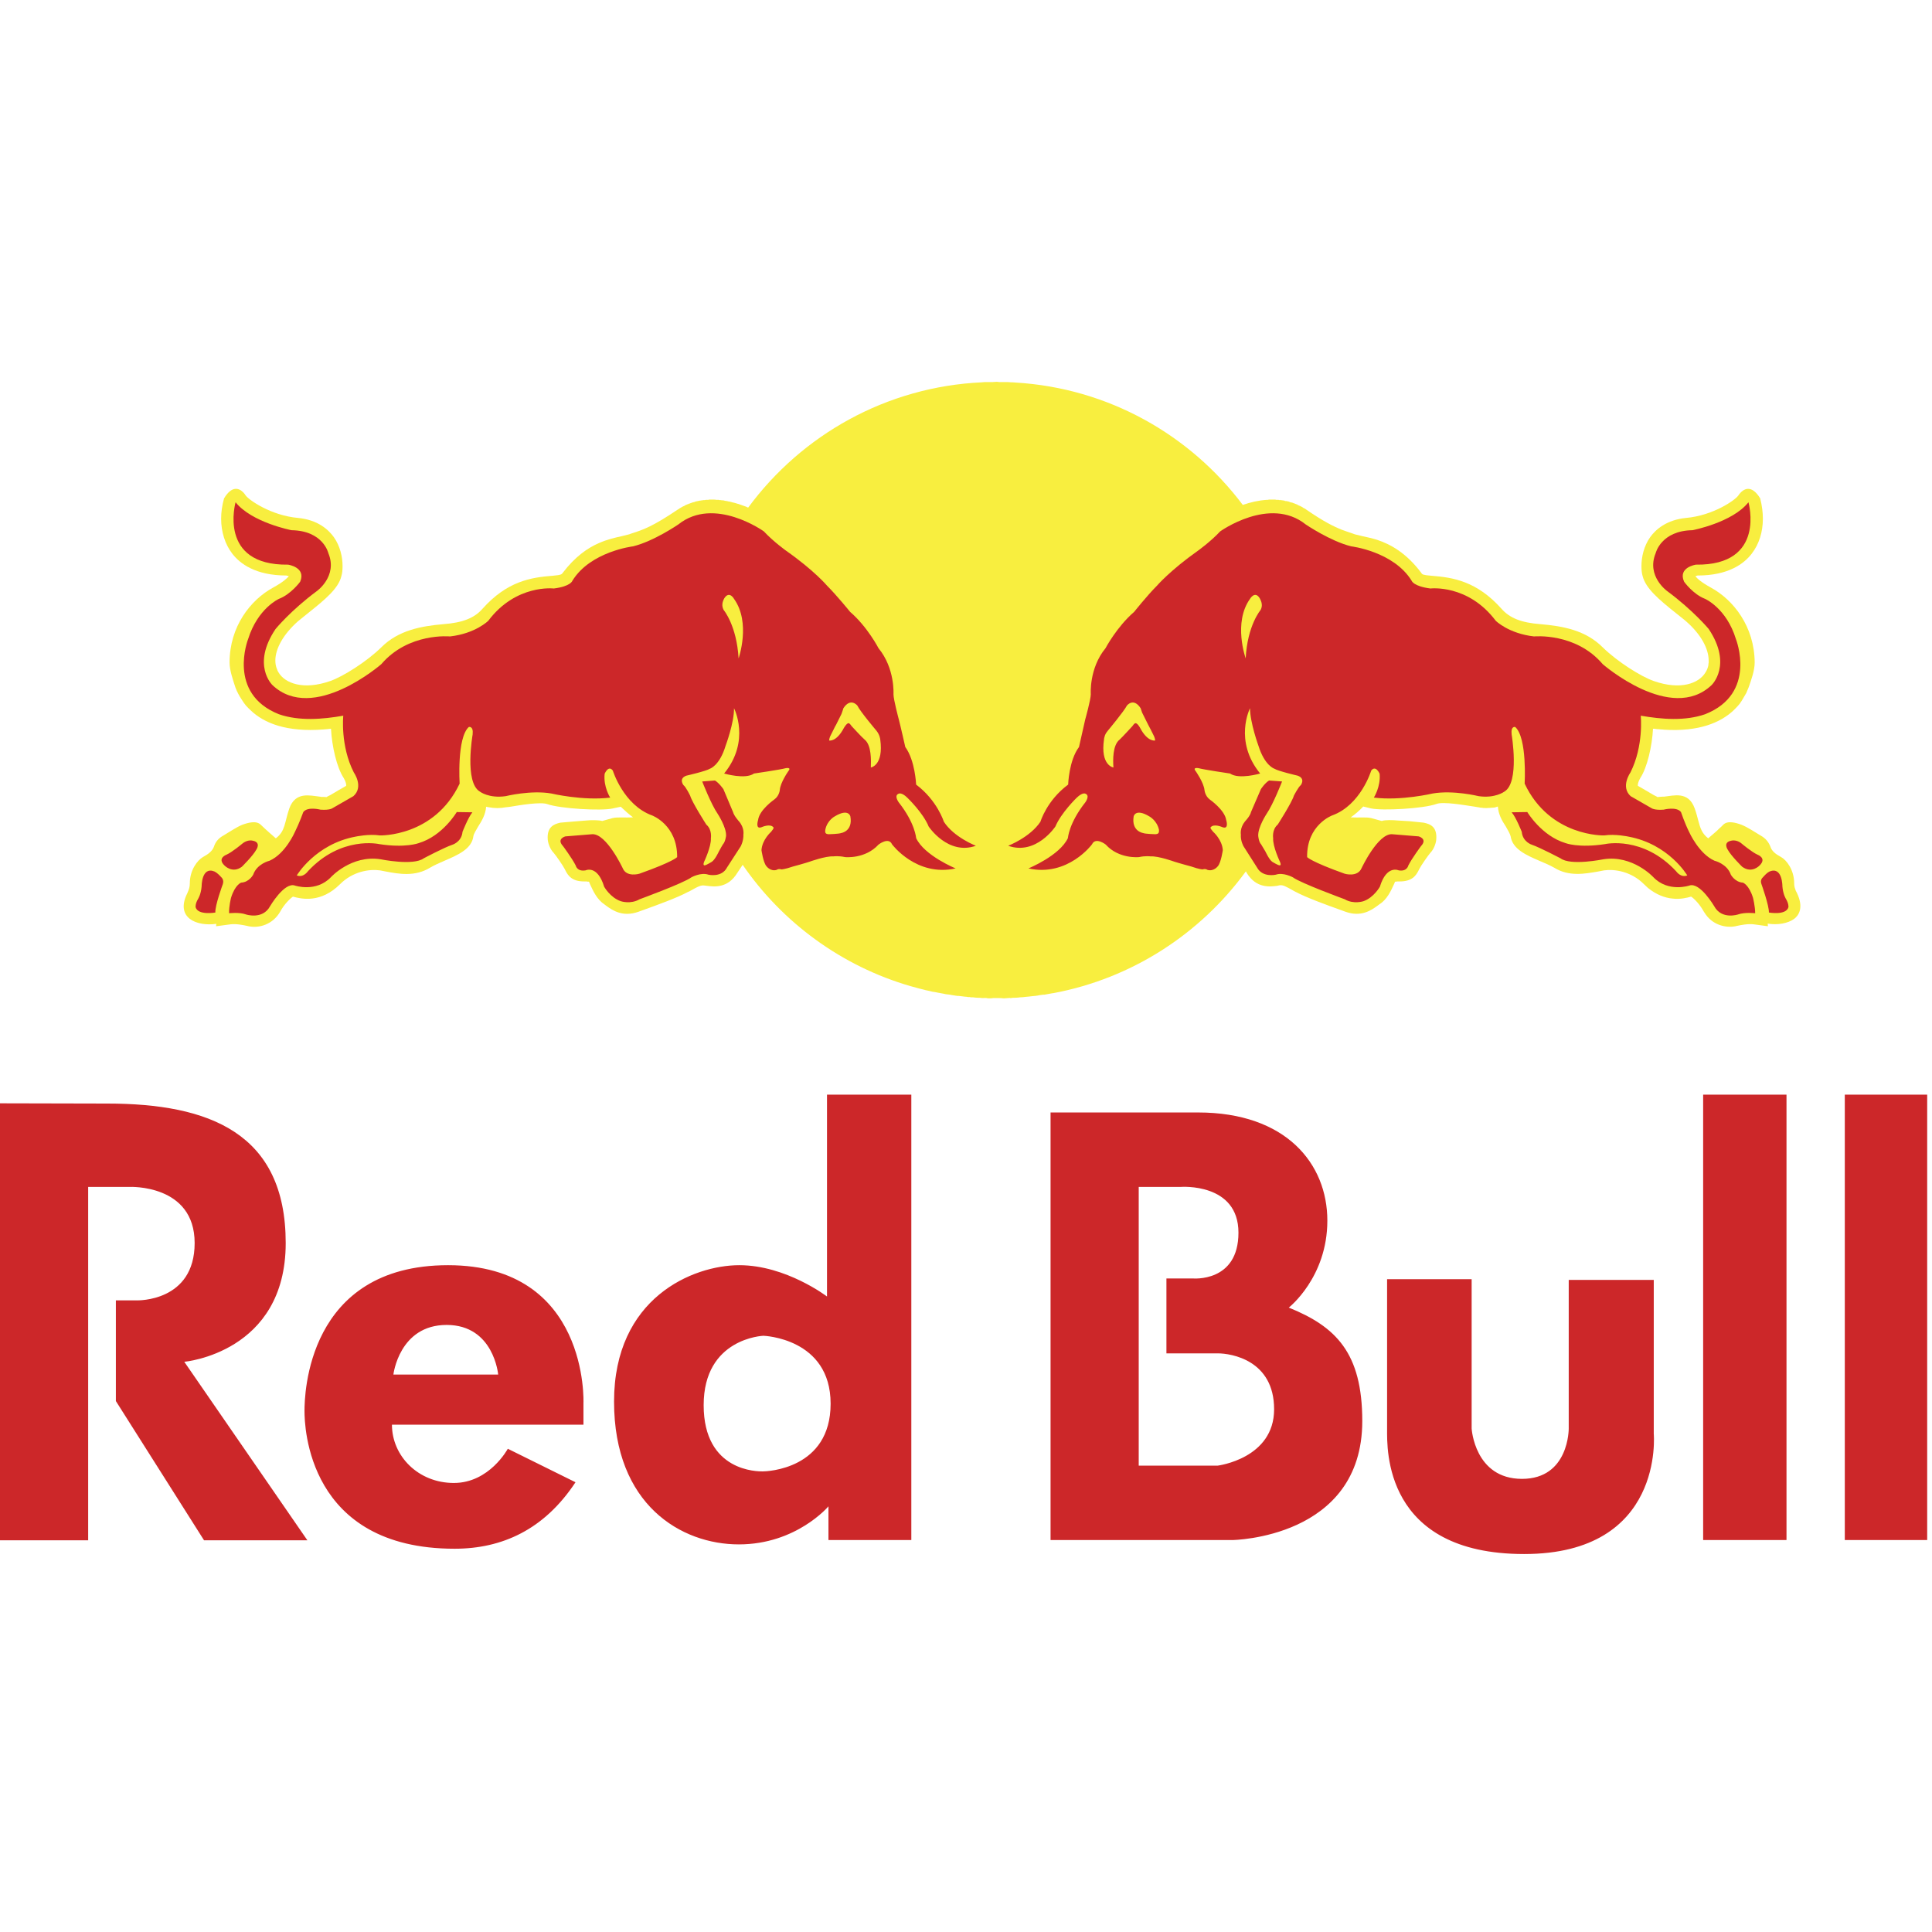 <svg version="1.2" xmlns="http://www.w3.org/2000/svg" viewBox="0 0 802 802" width="25" height="25">
	<title>redbull-logo (1)</title>
	<style>
		.s0 { fill: #f8ee3f } 
		.s1 { fill: #cc2729 } 
	</style>
	<path class="s0" d="m104.2 295q-1.1-1-2.1-2.1-0.9-1.1-1.7-2.4-0.8-1.2-1.5-2.5-0.7-1.3-1.2-2.7c-1-3.1-2.4-7-2.4-10.3 0-14.9 8.7-26 18.1-31.1 4.2-2.3 5.8-3.9 6.5-4.7q-0.2-0.1-0.3-0.1-0.1-0.1-0.2-0.1-0.1 0-0.3 0-0.1-0.1-0.2-0.1c-12.8 0-19.3-4.9-22.5-9.1-3-3.9-4.6-9-4.6-14.5q0-4.1 1.2-8.4c3.5-5.9 7-4.3 9-1.2 1.4 1.9 10.5 8.3 21.7 9.3 8.2 0.8 12.6 4.8 14.9 8 2.6 3.7 3.6 8.2 3.6 11.9 0 1.6-0.1 3-0.5 4.3-1.2 5-6.5 9.5-13.8 15.3l-4.2 3.4c-6 5.3-9.4 11.3-9.4 16.3 0 1.2 0.2 2.5 0.7 3.6q0.2 0.7 0.6 1.3c2.7 4.6 10.4 7.5 21.5 3.6 5.2-1.8 15.1-8 21.2-14 7.1-7.1 16.6-8.8 25.8-9.6 7.9-0.6 12.8-2.5 16.2-6.4 10.2-11.4 20-13 29.2-13.7 3.5-0.3 3.7-0.6 4.1-1.2 5.1-6.7 10.3-10.3 14.9-12.3 3.6-1.6 6.8-2.3 9.5-2.9l3.2-0.8 0.8-0.3c5.1-1.6 9-3 19.4-10l0.5-0.3 0.4-0.3 0.4-0.2 0.5-0.3 0.4-0.2 0.5-0.2 0.4-0.3h0.1l0.4-0.2 0.5-0.2 0.4-0.1v-0.1l0.5-0.1 0.4-0.2 0.5-0.1v-0.1l0.5-0.1 0.4-0.1h0.1l0.4-0.2 0.5-0.1 0.5-0.1 0.4-0.1h0.1l0.4-0.1h0.1 0.4v-0.1h0.5l0.4-0.1h0.1 0.4 0.1l0.4-0.1h0.5 0.4 0.1l0.4-0.1h0.5 0.1 0.4 0.5 0.4 0.1q0.5 0 0.9 0.1h0.5 0.4 0.1l0.4 0.1h0.1 0.4l0.4 0.1h0.1 0.4 0.1l0.4 0.1 0.4 0.1h0.1l0.4 0.1h0.1 0.4v0.1q1 0.1 1.9 0.4l0.3 0.1h0.1q0.9 0.2 1.8 0.5l0.3 0.1h0.1q1.8 0.6 3.4 1.2l0.3 0.2 0.4 0.1c22.2-30.1 57.3-50.2 97.2-52q0.7-0.1 1.5-0.1 0.7 0 1.4 0 0.8 0 1.5 0 0.8-0.1 1.5-0.1 0.5 0 1 0.1 0.5 0 0.9 0 0.5 0 1 0 0.5 0 1 0 1 0 1.9 0.1 1 0 2 0.1c38.6 2.3 72.5 21.7 94.4 50.8 3.2-1.1 6.6-1.9 10-2.1h0.1 0.4l0.3-0.1h0.1 0.1 0.3 0.1 0.3 0.1 0.4 0.1 0.3 0.1 0.4 0.4l0.4 0.1h0.1 0.3 0.1 0.3 0.1l0.4 0.1q0.3 0 0.7 0 0.3 0.1 0.6 0.1 0.3 0.1 0.6 0.1 0.3 0.1 0.6 0.2h0.4 0.1l0.3 0.1h0.1l0.4 0.1 0.4 0.1v0.1l0.4 0.1 0.4 0.1h0.1l0.3 0.1h0.1l0.4 0.2 0.4 0.1 0.4 0.2 0.4 0.1v0.1q1 0.4 2 0.9l0.4 0.2 0.4 0.3 0.4 0.2 0.4 0.2 0.4 0.3c7.1 4.9 11.3 7 14.8 8.4 1.6 0.6 3.1 1.1 4.6 1.6l0.8 0.3 3.3 0.8c1.8 0.4 3.8 0.8 6 1.5 5.4 1.8 12 5.3 18.3 13.7 0.4 0.7 0.7 0.9 4.2 1.2 9.1 0.7 18.9 2.3 29.1 13.7 3.4 3.9 8.3 5.8 16.2 6.4 9.3 0.8 18.7 2.5 25.8 9.6 6.1 6 16 12.2 21.2 14 11.1 3.9 18.8 1 21.5-3.6q0.9-1.4 1.2-3.1 0-0.3 0-0.5 0.1-0.2 0.1-0.4 0-0.2 0-0.5 0-0.2 0-0.4c0-5-3.3-11-9.4-16.3l-0.7-0.6-3.5-2.8c-7.3-5.8-12.5-10.3-13.8-15.3-0.4-1.3-0.5-2.7-0.5-4.3 0-3.7 1-8.2 3.6-11.9 2.3-3.2 6.8-7.2 14.9-8 11.3-1 20.4-7.4 21.7-9.3 2.1-3.1 5.5-4.7 9.1 1.2q1.1 4.4 1.1 8.4c0 5.6-1.6 10.6-4.6 14.5-3.2 4.2-9.7 9.1-22.5 9.1-0.2 0-0.6 0.2-0.9 0.3 0.6 0.8 2.2 2.4 6.4 4.7 9.4 5.1 18.1 16.2 18.2 31.1 0 3.3-1.4 7.2-2.5 10.3q-0.5 1.2-1 2.4-0.6 1.1-1.3 2.2-0.6 1.1-1.4 2.2-0.8 1-1.7 1.9-0.5 0.5-1 1c-5.3 4.9-14.1 8.8-28.7 7.9q-0.6-0.1-1.2-0.1-0.5 0-1.1-0.1-0.6 0-1.2-0.1-0.5-0.1-1.1-0.1c-0.4 7.3-2.4 16.1-5.3 20.5-0.8 1.4-1 2.4-1 2.8q0 0.3 0 0.4c0.1 0 6.5 3.8 6.5 3.8l1 0.5c0 0 0.6 0.3 0.7 0.4 0.1-0.1 2.2-0.2 2.2-0.2h0.5c4-0.4 10.1-2.4 12.7 4.9 0.7 1.9 1.1 3.6 1.5 5.1 0.8 3 1.5 5.3 4.1 7.3 0 0 1.3-1.1 2.8-2.4q0.4-0.4 0.9-0.8 0.4-0.4 0.8-0.8 0.4-0.4 0.9-0.8 0.4-0.4 0.8-0.8c1.8-1.9 5.3-0.9 7.7 0 2.5 1 5.6 3.1 7.8 4.4 2.2 1.2 3.4 2.8 4.1 4.6 0.6 1.9 2.1 3.1 4.5 4.4 2.2 1.2 5.4 5.3 5.4 10.9 0 0.8 0.1 1.5 0.4 2.3q0.2 0.8 0.7 1.6c3.1 6.4 0.6 9.6-1.2 10.9-2.5 1.8-6.8 2.6-10.9 1.9l0.1 1.1-5.9-0.8c-2.3-0.3-5.4 0.3-7.2 0.7l-0.4 0.1c-4.2 0.8-9.7-0.6-12.8-5.6q-0.2-0.3-0.4-0.6c-1.5-2.8-4-5.4-5.2-6.1-1.7 0.5-4.5 1.2-7.8 0.8-3-0.3-6.5-1.5-10.1-4.4q-0.8-0.7-1.7-1.6c-5.3-5.3-12.2-6.3-16.5-5.7l-2.6 0.5c-5.3 0.9-12 2.2-18.1-1.6-1.6-0.9-3.8-1.9-6-2.8-5.6-2.4-11.3-4.9-12.1-10.2-0.2-1-1.2-2.7-2-4.1-0.8-1.2-1.6-2.5-2.2-3.9-0.6-1.4-1-2.8-1.1-4.4q-0.6 0.2-1.3 0.4-0.7 0.1-1.4 0.1-0.7 0.1-1.4 0.1-0.8 0.1-1.5 0-0.2 0-0.5 0-0.2 0-0.5-0.1-0.2 0-0.5 0-0.2 0-0.5-0.1l-2.4-0.4c-4.1-0.6-12.6-2.1-15.4-1.1-5.4 2-22.5 2.9-27.2 1.9 0 0-1.7-0.4-3.3-0.8-1.6 1.7-3.3 3.2-5.2 4.5 3.5 0.2 6.5-0.2 8.5 0.3l4.4 1.2c1.3-0.5 4.7-0.4 6.6-0.2l5 0.3 5.8 0.6c2.8 0.6 5.7 1.7 5.2 7.2-0.2 1.7-1.1 4-2.5 5.4-0.8 0.9-3.8 5.2-4.5 6.6l-0.2 0.4c-1.2 2.5-2.9 4.8-8 4.8q-0.2 0-0.4 0-0.3 0-0.5 0-0.3 0-0.5 0.1-0.2 0-0.5 0c-0.1 0.4-0.5 1.2-0.5 1.2-1.2 2.6-2.8 6.2-6 8.2l-0.8 0.6c-2.5 1.8-6.7 4.8-13.2 2.5l-2.2-0.8c-5.6-2-14.1-5.1-18.4-7.4l-0.6-0.3c-3.9-2.2-4.8-2.7-6.3-2.5l-0.8 0.2c-3 0.4-8.8 1.2-12.8-5.4l-0.3-0.6c-18.9 25.9-47.3 44.5-80.1 50.6h-0.2q-1.6 0.3-3.3 0.6h-0.5l-1.5 0.2q-0.9 0.2-1.8 0.3l-1.1 0.1-1.7 0.2-1.2 0.1q-1.2 0.2-2.4 0.2l-0.7 0.1q-1.1 0.1-2.2 0.1l-0.8 0.1q-1.2 0-2.5 0.1h-0.9q-0.6 0-1.3 0-0.7 0-1.3 0-0.7 0-1.4 0-0.7 0-1.3 0h-0.9q-0.3 0-0.6-0.1-0.3 0-0.6 0-0.3 0-0.6 0-0.3 0-0.6 0l-0.9-0.1q-1.1 0-2.1-0.1l-0.8-0.1q-0.4 0-0.7 0-0.3 0-0.6-0.1-0.3 0-0.6 0-0.3 0-0.6-0.1l-1.1-0.1-1.6-0.2-0.9-0.1q-0.3 0-0.6 0-0.3-0.1-0.6-0.1-0.3-0.1-0.7-0.1-0.3-0.1-0.6-0.1l-1-0.2-1.7-0.2-0.9-0.2q-1.1-0.2-2.2-0.4l-1.5-0.3-0.8-0.1q-1.5-0.4-3.1-0.7l-0.3-0.1-1.6-0.4-0.8-0.2q-1.5-0.4-2.9-0.8l-0.4-0.1c-28.7-8.3-53.3-26.4-69.8-50.4l-2.2 3.3c-4 6.6-9.7 5.8-12.8 5.4l-0.8-0.1c-1.5-0.2-2.4 0.2-6.3 2.4l-0.7 0.3c-4.2 2.3-12.7 5.4-18.3 7.4l-2.2 0.8c-6.5 2.3-10.7-0.6-13.2-2.4l-0.8-0.6c-3.2-2.1-4.8-5.7-6-8.3 0 0-0.3-0.8-0.5-1.2q-0.3 0-0.5 0-0.2 0-0.5-0.1-0.2 0-0.5 0-0.2 0-0.5 0c-5 0-6.7-2.3-7.9-4.8l-0.2-0.4c-0.7-1.4-3.7-5.7-4.5-6.6-1.4-1.4-2.3-3.7-2.5-5.4-0.5-5.4 2.5-6.6 5.2-7.2l5.8-0.5 5-0.4c1.9-0.2 5.3-0.2 6.6 0.2l4.3-1.2c2.1-0.5 5.1-0.1 8.5-0.3q-0.6-0.5-1.3-1-0.7-0.6-1.3-1.1-0.6-0.6-1.3-1.2-0.6-0.5-1.2-1.1c-1.6 0.3-3.3 0.7-3.3 0.7-4.7 1.1-21.8 0.1-27.2-1.8-2.7-1-11.3 0.4-15.4 1.1l-2.5 0.3q-0.9 0.2-1.9 0.2-0.9 0.1-1.9 0-0.9 0-1.9-0.2-0.9-0.1-1.8-0.3c-0.2 3.1-1.8 5.9-3.3 8.2-0.8 1.4-1.9 3.1-2 4.1-0.7 5.3-6.6 7.8-12.2 10.2-2.1 0.9-4.3 1.9-5.8 2.8-6.2 3.8-12.9 2.6-18.2 1.6l-2.6-0.5c-4.3-0.6-11.2 0.4-16.5 5.7-8 8-16 6.2-19.6 5.2-1.2 0.8-3.7 3.3-5.2 6.1-3.1 5.5-8.8 7.1-13.2 6.2l-0.4-0.1c-1.8-0.4-4.8-1-7.1-0.7l-6 0.8 0.1-1c-4.1 0.6-8.4-0.1-10.9-2-1.8-1.3-4.3-4.5-1.1-10.8 0.7-1.6 1-2.6 1-4 0-5.6 3.2-9.6 5.4-10.9 2.4-1.3 3.9-2.5 4.6-4.3 0.6-1.9 1.8-3.5 4-4.7 2.2-1.3 5.3-3.4 7.7-4.4 2.5-0.9 5.9-1.9 7.8 0 1.9 1.9 6.2 5.6 6.2 5.6 4-3 3.6-6.6 5.6-12.4 2.6-7.2 8.7-5.3 12.7-4.9l0.5 0.1c0 0 2.1 0 2.2 0.1 0.1-0.1 0.7-0.4 0.7-0.4l1-0.5c0 0 6.4-3.8 6.5-3.8q0-0.1 0-0.4c0-0.4-0.2-1.4-1-2.8-2.9-4.4-4.9-13.1-5.3-20.5q-1.5 0.2-3 0.3c-15.6 1.2-24.8-2.7-30.2-7.8zm291.1 118.1q1.3 0.2 2.5 0.3zm6.1 0.8q1.2 0.1 2.4 0.2zm3.3 0.2q1 0.1 2 0.2zm3.1 0.1q1.2 0.1 2.4 0.1zm3.2 0.1q0.7 0 1.3 0.1 0.7 0 1.4 0 0.7 0 1.3 0 0.7 0 1.4-0.1zm6.2 0q0.4 0 0.7 0 0.3 0 0.6 0 0.3 0 0.6 0 0.3-0.1 0.7-0.1zm3.3-0.1q1-0.1 2.1-0.1zm2.9-0.2q1.2-0.1 2.4-0.2zm6.4-0.7q0.9-0.1 1.8-0.2zm110.4-203.1q-0.3-0.1-0.5-0.3-0.3-0.1-0.5-0.2-0.3-0.1-0.5-0.2-0.3-0.1-0.5-0.3zm-6.6-2.3q-0.3-0.1-0.6-0.1-0.3-0.1-0.6-0.1-0.4-0.1-0.7-0.1-0.3-0.1-0.6-0.1zm157.1 122.7l-0.4 0.1zm-301.3 81.4q1.1 0.2 2.1 0.4z"/>
	<g>
		<path class="s1" d="m142.5 297.1c0 0-1.3 12.5 4.4 23.6 0 0 4.2 5.9-0.2 9.8l-8.7 5c0 0-1.1 0.9-5 0.6 0 0-5.3-1.4-7.1 1 0 0-1.6 4.5-3.5 8.3 0 0-3.9 9-10.5 11.9 0 0-5.2 1.2-6.8 5.8 0 0-1.6 3.1-5 3.3 0 0-2.5 0.8-4.2 6.3 0 0-0.9 3.6-0.8 6.4 0 0 4.3-0.5 7 0.5 0 0 6.9 2.3 10-3.4 0 0 5.9-10.1 10.3-8.6 0 0 8.8 3 15-3.5 0 0 8.5-9.3 20.6-7.4 0 0 13.6 2.8 17.9-0.4 0 0 8.5-4.5 11.8-5.6 0 0 3.9-1.1 4.3-5.4 0 0 2.4-6.1 4.1-8.1l-6.5-0.1c0 0-5.8 9.9-15.8 12.9 0 0-5.5 2.1-16.4 0.4 0 0-15.8-3.6-29.6 11.3 0 0-1.9 2.8-4.6 1.7 0 0 7.7-13 24.4-16.1 0 0 5.5-1.2 10.1-0.5 0 0 22.6 0.7 33.1-21.5 0 0-1.2-19 3.8-23.5 0 0 2-0.6 1.6 3.1 0 0-3.5 19.9 3 23.7 0 0 3.7 2.9 10.7 1.9 0 0 10.5-2.6 19-1.1 0 0 13.1 3.1 24.4 1.7 0 0-2.9-4.5-2.3-9.9 0 0 1.6-3.8 3.4-1.3 0 0 4.4 14.3 16.3 18.6 0 0 10.5 3.9 10.4 17.3 0 0-1.6 1.9-15.7 6.9 0 0-5.3 1.6-6.9-2.3 0 0-6.8-14.5-12.7-14.1l-11.1 0.9c0 0-3.8 1-1 4 0 0 3.8 5.1 5.3 8.1 0 0 0.5 2.6 4.1 2 0 0 4.9-2.4 7.7 6.8 0 0 2.5 4.5 6.9 6 0 0 4 1.4 7.8-0.8 0 0 18.3-6.7 21.5-9.1 0 0 3.9-2.2 7.1-1.1 0 0 5.5 1.3 7.7-3l5.7-8.8c0 0 1.2-2.2 1.1-4.9 0 0 0.5-2.7-1.8-5.4 0 0-2.1-2.3-2.5-3.9l-4-9.5c0 0-1.7-2.5-3.5-3.6l-5.3 0.4c0 0 3.7 9.5 6.4 13.4 0 0 3.7 5.6 3.5 9.2 0 0-0.3 2.5-1.3 3.5 0 0-1.2 2-1.7 3 0 0-1.6 3.5-3 4.3 0 0-2.3 1.4-2.8 1.4 0 0-1 0.3-0.3-1.5 0 0 3-6.3 2.8-9.7 0 0 0.6-3.6-1.9-5.7 0 0-5.9-9.2-6.7-12 0 0-1.8-3.7-2.8-4.4 0 0-2.1-2.7 1.2-3.9 0 0 8.3-1.9 9.8-2.9 0 0 4-1.2 6.5-9.5 0 0 3.6-9.6 3.5-15.6 0 0 7 13.5-4.1 27.1 0 0 8.8 2.6 12.4 0 0 0 11-1.6 13.1-2.2 0 0 2.7-0.6 1.1 1.3 0 0-3.3 4.7-3.5 7.8 0 0-0.2 2.4-2.3 3.9 0 0-6.2 4.3-6.7 8.5 0 0-1.3 4 1.4 3 0 0 3.7-1.7 5 0.1 0 0 0.4 0.1-1 1.8 0 0-3.7 3.2-4 7.6 0 0 0.7 5 2 6.6 0 0 1.7 2.4 4.3 1.6 0 0 0.7-0.6 2-0.2 0 0 1.3 0 4.8-1.2 0 0 5.2-1.4 6.9-2 0 0 6.6-2.4 9.9-2.2 0 0 2.1-0.3 4.8 0.3 0 0 8.3 0.9 13.9-5.2 0 0 4.2-3.3 5.6-0.1 0 0 10.1 13.6 26.4 10 0 0-13-5.3-16.4-12.6 0 0-0.4-6.2-7.2-14.8 0 0-2.1-2.8-0.1-3.6 0 0 1.2-0.8 3.7 1.7 0 0 6.5 6.2 8.8 11.9 0 0 8 12.1 19.6 8 0 0-9.1-3.5-13.3-10 0 0-2.7-8.8-11.5-15.4 0 0-0.4-10-4.5-15.6 0 0-2.1-9.3-2.7-11.5 0 0-2.2-8.2-2.2-10.4 0 0 0.7-10.7-6.2-19.1 0 0-4.6-8.9-11.8-15.1 0 0-5.5-6.8-9.6-10.9 0 0-5.3-6.3-17-14.5 0 0-5.3-3.8-9.2-8 0 0-20.6-14.8-35.5-2.9 0 0-10.2 7-18.8 9.1 0 0-17.7 2.1-25.2 14.3 0 0-0.6 2.3-7.7 3.2 0 0-15.7-1.9-27.2 13.4 0 0-5.3 5.3-15.9 6.5 0 0-17.2-1.7-28.5 11.5 0 0-28.3 24.7-45.2 8.7 0 0-8.8-8.3 1.3-23.3 0 0 6.3-7.7 17.1-15.7 0 0 8.8-6.2 4.8-15.8 0 0-2.1-9.3-15.3-9.5 0 0-16.5-3.2-23.2-11.6 0 0-7.5 26.3 21.8 25.9 0 0 7.6 1.1 5 7.1 0 0-3.8 5.2-8.8 7.1 0 0-8.8 3.9-12.8 16.7 0 0-8.9 22.6 12.8 31.2 8.4 2.9 18.1 2.1 26.7 0.6zm-41.9 53.1c1.2-1 2.9-1.6 4.4-1.2 3.5 0.7 1.4 3.7 1.4 3.7-1.4 2.6-6 7.1-6 7.1-4 3-7.3-0.6-7.3-0.6-3-3 0.9-4.4 0.9-4.4 2.3-1 6.6-4.6 6.6-4.6zm-8.7 14c0 0 1.2 1 0.6 2.8 0 0-3.3 8.9-3.1 11.8 0 0-7.2 1.3-8.2-2.2 0 0-0.2-1.4 1-3.4 0 0 1.2-1.8 1.5-5.2 0 0-0.1-8.5 5.4-6.2 1.1 0.6 2 1.5 2.8 2.4zm252.1-17.9c-1.3-0.1-1.6-0.5-1.4-1.9 0.8-3.9 3.9-5.5 3.9-5.5 5.8-3.5 6.5 0 6.5 0 1.1 6.2-3.8 6.9-3.8 6.9-1 0.4-5.2 0.5-5.2 0.5zm17.5-27.7c0.1-2.9 0.3-9.3-2.6-11.6-1.1-0.9-5.4-5.6-5.4-5.6-0.7-1.1-1.2-1.2-1.2-1.2-0.8-0.1-2 2-2 2-3.1 5.9-6.1 5.2-6.1 5.2 0-1.1 0.7-2.3 0.7-2.3q0.5-1.1 1.1-2.2 0.5-1.1 1.1-2.1 0.5-1.1 1.1-2.2 0.5-1.1 1.1-2.2c0.4-1 0.8-2.4 0.8-2.4 3-4.6 5.8-1.1 5.8-1.1 1.2 2.5 7.9 10.4 7.9 10.4 1.4 1.7 1.6 3.6 1.6 3.6 1.5 10.9-3.9 11.7-3.9 11.7zm-61.1-65.4c-0.9-1.7-0.6-3.3 0.3-4.9 2.1-3.2 4 0.3 4 0.3 7.1 9.9 1.9 24.7 1.9 24.7-0.8-13.7-6.2-20.1-6.2-20.1zm380.7 43.9c0 0 1.3 12.5-4.3 23.6 0 0-4.2 5.9 0.1 9.8l8.7 5c0 0 1.2 0.9 5 0.6 0 0 5.4-1.4 7.2 1 0 0 1.5 4.5 3.4 8.3 0 0 4 9 10.5 11.9 0 0 5.2 1.2 6.8 5.8 0 0 1.7 3.1 5 3.3 0 0 2.5 0.8 4.2 6.3 0 0 0.9 3.6 0.9 6.4 0 0-4.3-0.5-7.1 0.5 0 0-6.8 2.3-9.9-3.4 0 0-5.9-10.1-10.3-8.6 0 0-8.8 3-15-3.5 0 0-8.6-9.3-20.7-7.4 0 0-13.6 2.8-17.8-0.4 0 0-8.6-4.5-11.8-5.6 0 0-3.9-1.1-4.3-5.4 0 0-2.4-6.1-4.2-8.1l6.5-0.1c0 0 5.9 9.9 15.9 12.9 0 0 5.4 2.1 16.4 0.4 0 0 15.7-3.6 29.5 11.3 0 0 1.9 2.8 4.6 1.7 0 0-7.6-13-24.4-16.1 0 0-5.5-1.2-10.1-0.5 0 0-22.5 0.7-33-21.5 0 0 1.1-19-3.9-23.5 0 0-1.9-0.6-1.5 3.1 0 0 3.4 19.9-3 23.7 0 0-3.8 2.9-10.7 1.9 0 0-10.5-2.6-19.1-1.1 0 0-13.1 3.1-24.4 1.7 0 0 2.9-4.5 2.4-9.9 0 0-1.6-3.8-3.5-1.3 0 0-4.3 14.3-16.2 18.6 0 0-10.6 3.9-10.4 17.3 0 0 1.6 1.9 15.6 6.9 0 0 5.3 1.6 7-2.3 0 0 6.8-14.5 12.7-14.1l11 0.9c0 0 3.8 1 1 4 0 0-3.8 5.1-5.3 8.1 0 0-0.5 2.6-4 2 0 0-5-2.4-7.8 6.8 0 0-2.5 4.5-6.8 6 0 0-4.1 1.4-7.8-0.8 0 0-18.3-6.7-21.5-9.1 0 0-4-2.2-7.1-1.1 0 0-5.5 1.3-7.8-3l-5.6-8.8c0 0-1.3-2.2-1.1-4.9 0 0-0.5-2.7 1.7-5.4 0 0 2.2-2.3 2.5-3.9l4.1-9.5c0 0 1.6-2.5 3.4-3.6l5.4 0.4c0 0-3.7 9.5-6.4 13.4 0 0-3.7 5.6-3.5 9.2 0 0 0.2 2.5 1.2 3.5 0 0 1.2 2 1.8 3 0 0 1.6 3.5 2.9 4.3 0 0 2.3 1.4 2.9 1.4 0 0 1 0.3 0.2-1.5 0 0-3-6.3-2.8-9.7 0 0-0.6-3.6 1.9-5.7 0 0 5.9-9.2 6.7-12 0 0 1.9-3.7 2.9-4.4 0 0 2-2.7-1.3-3.9 0 0-8.2-1.9-9.7-2.9 0 0-4-1.2-6.6-9.5 0 0-3.5-9.6-3.5-15.6 0 0-6.9 13.5 4.2 27.1 0 0-8.8 2.6-12.5 0 0 0-10.9-1.6-13-2.2 0 0-2.8-0.6-1.2 1.3 0 0 3.3 4.7 3.6 7.8 0 0 0.2 2.4 2.2 3.9 0 0 6.2 4.3 6.8 8.5 0 0 1.3 4-1.5 3 0 0-3.7-1.7-5 0.1 0 0-0.4 0.1 1.1 1.8 0 0 3.7 3.2 4 7.6 0 0-0.7 5-2 6.6 0 0-1.7 2.4-4.4 1.6 0 0-0.7-0.6-2-0.2 0 0-1.3 0-4.7-1.2 0 0-5.2-1.4-7-2 0 0-6.6-2.4-9.9-2.2 0 0-2.1-0.3-4.8 0.3 0 0-8.3 0.9-13.8-5.2 0 0-4.2-3.3-5.7-0.1 0 0-10 13.6-26.4 10 0 0 13-5.3 16.4-12.6 0 0 0.4-6.2 7.2-14.8 0 0 2.1-2.8 0.1-3.6 0 0-1.1-0.8-3.7 1.7 0 0-6.4 6.2-8.8 11.9 0 0-8 12.1-19.6 8 0 0 9.1-3.5 13.4-10 0 0 2.6-8.8 11.5-15.4 0 0 0.3-10 4.5-15.6 0 0 2.1-9.3 2.6-11.5 0 0 2.3-8.2 2.3-10.4 0 0-0.8-10.7 6.1-19.1 0 0 4.7-8.9 11.9-15.1 0 0 5.4-6.8 9.5-10.9 0 0 5.4-6.3 17-14.5 0 0 5.3-3.8 9.2-8 0 0 20.6-14.8 35.5-2.9 0 0 10.3 7 18.9 9.1 0 0 17.6 2.1 25.1 14.3 0 0 0.7 2.3 7.8 3.2 0 0 15.6-1.9 27.1 13.4 0 0 5.3 5.3 15.9 6.5 0 0 17.3-1.7 28.5 11.5 0 0 28.3 24.7 45.2 8.7 0 0 8.8-8.3-1.2-23.3 0 0-6.4-7.7-17.2-15.7 0 0-8.8-6.2-4.8-15.8 0 0 2.2-9.3 15.3-9.5 0 0 16.6-3.2 23.2-11.6 0 0 7.5 26.3-21.8 25.9 0 0-7.6 1.1-4.9 7.1 0 0 3.7 5.2 8.7 7.1 0 0 8.9 3.9 12.8 16.7 0 0 9 22.6-12.8 31.2-8.4 2.9-18 2.1-26.7 0.6zm41.9 53.1c-1.1-1-2.9-1.6-4.4-1.2-3.5 0.7-1.4 3.7-1.4 3.7 1.4 2.6 6 7.1 6 7.1 4.1 3 7.3-0.6 7.3-0.6 3-3-0.9-4.4-0.9-4.4-2.3-1-6.6-4.6-6.6-4.6zm8.8 14c0 0-1.3 1-0.6 2.8 0 0 3.2 8.9 3.1 11.8 0 0 7.1 1.3 8.1-2.2 0 0 0.2-1.4-1-3.4 0 0-1.2-1.8-1.5-5.2 0 0 0.1-8.5-5.4-6.2-1.1 0.6-1.9 1.5-2.7 2.4zm-252.2-17.9c1.3-0.1 1.6-0.5 1.5-1.9-0.9-3.9-4-5.5-4-5.5-5.8-3.5-6.5 0-6.5 0-1 6.2 3.9 6.9 3.9 6.9 0.9 0.4 5.1 0.5 5.1 0.5zm-17.4-27.7c-0.2-2.9-0.4-9.3 2.6-11.6 1-0.9 5.3-5.6 5.3-5.6 0.7-1.1 1.2-1.2 1.2-1.2 0.9-0.1 2 2 2 2 3.1 5.9 6.2 5.2 6.2 5.2 0-1.1-0.7-2.3-0.7-2.3q-0.6-1.1-1.1-2.2-0.6-1.1-1.1-2.1-0.6-1.1-1.1-2.2-0.6-1.1-1.1-2.2-0.2-0.3-0.3-0.6-0.1-0.3-0.2-0.6-0.1-0.3-0.2-0.6-0.1-0.3-0.2-0.6c-3-4.6-5.7-1.1-5.7-1.1-1.3 2.5-7.9 10.4-7.9 10.4q-0.3 0.4-0.6 0.8-0.3 0.4-0.5 0.9-0.2 0.4-0.3 0.9-0.2 0.5-0.2 1c-1.6 10.9 3.9 11.7 3.9 11.7zm61.1-65.4c0.9-1.7 0.5-3.3-0.4-4.9-2-3.2-4 0.3-4 0.3-7.1 9.9-1.8 24.7-1.8 24.7 0.7-13.7 6.2-20.1 6.2-20.1z"/>
	</g>
	<path class="s1" d="m0 458v181.4h36.6v-146.7h17.2c0 0 27-1.2 27 23.3 0 24.5-23.9 23.8-23.9 23.8h-8.8v41.8l36.6 57.8h42.9l-51.1-74.1c0 0 42.1-3.7 42.1-49.3 0-45.7-31.8-57.9-74.1-57.9zm535 84.8c0 0 16-12.5 16-36.1 0-23.6-17.1-44.9-53.7-44.9h-61.2v177.5h75.4c0 0 54-0.6 54-49.4 0-28.4-11-39.2-30.5-47.1zm-29.5 65.6h-32.8v-115.7h17.5c0 0 23.9-1.8 23.9 19 0 20.8-19 19-19 19h-10.9v31.1h21.3c5.6 0 23.4 2.8 23.4 23.2 0 20.5-23.4 23.4-23.4 23.4zm260.3-154h34.2v184.9h-34.2zm-58.8 0h34.6v184.9h-34.6zm-131.2 76.6h35.1v62c0 0 1.2 20.9 20.9 20.9 19.6 0 19.4-20.9 19.4-20.9v-61.7h35.3v63.9c0 0 4.6 49.9-53.8 49.9-58.4 0-56.9-43.9-56.9-51.7zm-232.5-76.6v83.8c0 0-17-13-36.4-13-19.3 0-52 13.6-52 56.6 0 42.9 27.9 59.3 51.8 59.3 23.9 0 37.2-15.8 37.2-15.8v14h34.4v-184.9h-35zm-26.7 156.4c-1.8 0-24.5 0.3-24.5-27.5 0-27.9 24.8-28.8 24.8-28.8 0 0 27.9 0.9 27.9 28.2 0 27.2-26.4 28.1-28.2 28.1zm-130.6-85.6c58.6 0 56.2 57.2 56.2 57.2v9h-79.5c0 13 10.9 24.2 25.7 24.2 14.8 0 22.4-14.2 22.4-14.2l28.1 13.9c-13 19.7-30.5 27.6-50.2 27.6-61.1 0-62.3-50.9-62.3-57.2 0-6.4 0.9-60.5 59.6-60.5zm-22.7 45.4h43.5c0 0-1.8-20.6-21.4-20.6-19.7 0-22.1 20.6-22.1 20.6z"/>
</svg>